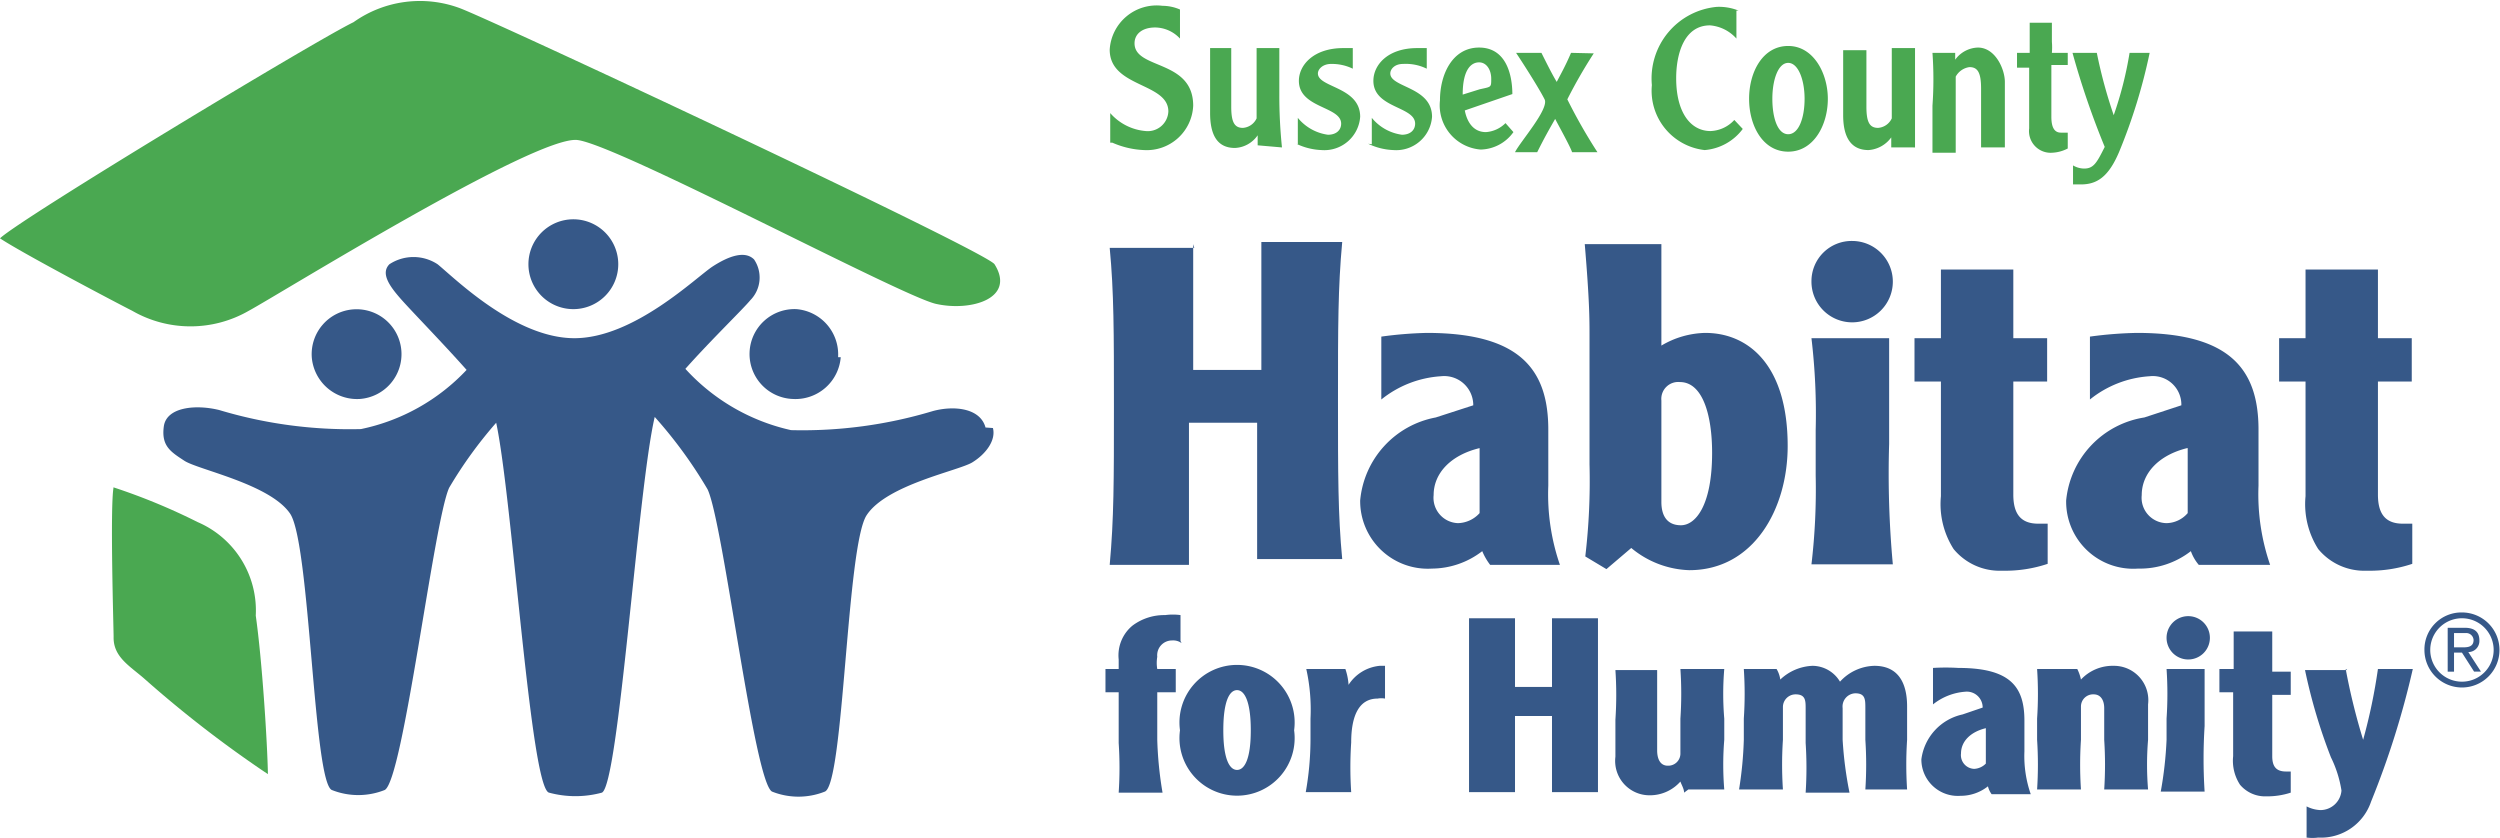 <svg xmlns="http://www.w3.org/2000/svg" viewBox="0 0 47.31 15.85"><defs><style>.cls-1{fill:#365888;}.cls-2{fill:#4aa851;}</style></defs><g id="Layer_2" data-name="Layer 2"><g id="Layer_1-2" data-name="Layer 1"><path class="cls-1" d="M5.9,6.76a.85.85,0,1,1,.91.79.86.86,0,0,1-.91-.79"></path><path class="cls-1" d="M15.86,6.76a.86.86,0,0,0-.79-.91A.85.85,0,0,0,15,7.55a.86.86,0,0,0,.91-.79"></path><path class="cls-1" d="M18.65,8.09c-.1-.37-.6-.42-1-.31a8.57,8.57,0,0,1-2.68.36,3.83,3.83,0,0,1-2-1.16c.48-.54,1.09-1.13,1.23-1.3a.61.61,0,0,0,.07-.77c-.17-.17-.47-.07-.78.13S12,6.4,10.87,6.4,8.59,5.25,8.28,5a.83.83,0,0,0-.91,0c-.17.17,0,.41.2.64S8.35,6.46,8.83,7a3.8,3.8,0,0,1-2,1.12,8.57,8.57,0,0,1-2.68-.36c-.44-.11-1-.06-1.05.31s.13.48.39.65,1.62.44,2,1,.44,5.08.79,5.23a1.35,1.35,0,0,0,1,0c.35-.18.93-5.09,1.22-5.72A8.1,8.1,0,0,1,9.39,8c.31,1.46.65,6.92,1,7a1.91,1.91,0,0,0,1,0c.32-.14.68-5.75,1-7.11a8.53,8.53,0,0,1,1,1.37c.3.63.88,5.54,1.22,5.72a1.35,1.35,0,0,0,1,0c.36-.15.41-4.65.79-5.23s1.74-.84,2-1,.45-.42.39-.65"></path><path class="cls-1" d="M10,5a.85.85,0,1,1,.85.85A.85.85,0,0,1,10,5"></path><path class="cls-2" d="M18.82,5c.41.65-.45.9-1.11.75s-6-3-6.78-3.1S5.25,5.59,4.71,5.88a2.21,2.21,0,0,1-2.21,0C2.26,5.76.4,4.78,0,4.51.4,4.13,6,.75,6.69.42a2.17,2.17,0,0,1,2-.27C9.3.37,18.65,4.75,18.82,5"></path><path class="cls-2" d="M2.14,9.22a11.68,11.68,0,0,1,1.6.66,1.82,1.82,0,0,1,1.1,1.77c.12.84.22,2.41.23,3a21.87,21.87,0,0,1-2.32-1.79c-.28-.25-.61-.42-.6-.81,0-.15-.07-2.47,0-2.83"></path><path class="cls-1" d="M46.44,12.25h.19c.13,0,.18-.05.18-.14a.14.14,0,0,0-.15-.13h-.22v.27m0,.46h-.12v-.83h.32c.19,0,.28.08.28.24a.21.21,0,0,1-.21.22l.24.37h-.13l-.23-.36h-.15v.36m.15.19a.6.6,0,0,0,0-1.2.6.6,0,0,0,0,1.2m0-1.31a.71.71,0,1,1-.71.71.7.7,0,0,1,.71-.71"></path><path class="cls-1" d="M22.58,4.62c0,.41,0,.9,0,1.42V7l.65,0,.64,0V6c0-.52,0-1,0-1.42H25.4c-.08.87-.08,1.59-.08,3s0,2.16.08,3H23.79c0-.42,0-.9,0-1.42V8l-.64,0-.65,0V9.27c0,.52,0,1,0,1.42H21c.08-.88.08-1.59.08-3s0-2.16-.08-3h1.6"></path><path class="cls-1" d="M28,8.48c-.54.13-.87.47-.87.89a.48.48,0,0,0,.46.53A.57.57,0,0,0,28,9.71V8.48M26.14,6.37A7.44,7.44,0,0,1,27,6.3c1.76,0,2.3.69,2.3,1.83V9.19a4.1,4.1,0,0,0,.22,1.5H28.2a1.15,1.15,0,0,1-.15-.26,1.57,1.57,0,0,1-.95.33,1.28,1.28,0,0,1-1.36-1.29A1.76,1.76,0,0,1,27.17,7.9l.71-.23a.55.55,0,0,0-.61-.55,2,2,0,0,0-1.13.44V6.37"></path><path class="cls-1" d="M31.44,9.5c0,.25.1.44.37.44s.59-.36.59-1.37c0-.72-.18-1.34-.61-1.34a.32.32,0,0,0-.35.35V9.5m0-4.88V6.54a1.69,1.69,0,0,1,.83-.24c.81,0,1.56.6,1.56,2.14,0,1.2-.65,2.35-1.86,2.35a1.8,1.8,0,0,1-1.1-.42l-.47.4L30,10.53a12.17,12.17,0,0,0,.08-1.74V6.35c0-.31,0-.66-.09-1.73h1.46"></path><path class="cls-1" d="M35.75,6.4c0,.44,0,1.09,0,2a18.7,18.7,0,0,0,.07,2.28H34.28A12.1,12.1,0,0,0,34.36,9V8.14a12.17,12.17,0,0,0-.08-1.74h1.47m-.7-1.84a.77.77,0,1,1-.77.76.76.76,0,0,1,.77-.76"></path><path class="cls-1" d="M38.1,5.1c0,.26,0,.77,0,1.3h.64v.82h-.64V9.36c0,.35.13.55.47.55h.18v.76a2.53,2.53,0,0,1-.86.13,1.13,1.13,0,0,1-.92-.41,1.58,1.58,0,0,1-.24-1V7.22h-.5V6.4h.5c0-.53,0-1,0-1.3H38.1"></path><path class="cls-1" d="M41.39,8.48c-.53.13-.86.47-.86.89A.48.48,0,0,0,41,9.9a.54.54,0,0,0,.4-.19V8.48M39.55,6.37a7.44,7.44,0,0,1,.89-.07c1.76,0,2.3.69,2.3,1.83V9.19a4.1,4.1,0,0,0,.22,1.5H41.61a.83.83,0,0,1-.15-.26,1.57,1.57,0,0,1-1,.33,1.27,1.27,0,0,1-1.36-1.29A1.76,1.76,0,0,1,40.58,7.9l.7-.23a.54.54,0,0,0-.6-.55,2,2,0,0,0-1.13.44V6.37"></path><path class="cls-1" d="M45,5.1c0,.26,0,.77,0,1.3h.64v.82H45V9.36c0,.35.13.55.47.55h.18v.76a2.53,2.53,0,0,1-.86.13,1.13,1.13,0,0,1-.92-.41,1.58,1.58,0,0,1-.24-1V7.22h-.5V6.4h.5c0-.53,0-1,0-1.3H45"></path><path class="cls-1" d="M22.36,12.17a.27.27,0,0,0-.18-.05.28.28,0,0,0-.28.31.68.68,0,0,0,0,.23h.35v.44h-.35V14A7.16,7.16,0,0,0,22,15h-.83a7.16,7.16,0,0,0,0-.94V13.1h-.25v-.44h.25v-.18a.73.73,0,0,1,.26-.64,1,1,0,0,1,.62-.2,1.06,1.06,0,0,1,.29,0v.49"></path><path class="cls-1" d="M23.15,13.82c0,.55.12.75.26.75s.26-.2.26-.75-.12-.76-.26-.76-.26.2-.26.76m1.34,0a1.09,1.09,0,1,1-2.16,0,1.09,1.09,0,1,1,2.16,0"></path><path class="cls-1" d="M25.46,12.66a1.14,1.14,0,0,1,.06.3.79.79,0,0,1,.59-.36h.1v.62a.39.39,0,0,0-.14,0c-.35,0-.5.32-.5.83a7.16,7.16,0,0,0,0,.94h-.86A5.74,5.74,0,0,0,24.8,14V13.6a3.55,3.55,0,0,0-.08-.94h.74"></path><path class="cls-1" d="M28.67,11.69c0,.22,0,.49,0,.77V13h.7v-.53c0-.28,0-.55,0-.77h.87c0,.47,0,.86,0,1.64s0,1.17,0,1.65h-.87c0-.23,0-.49,0-.77v-.67h-.7v.67c0,.28,0,.54,0,.77H27.8c0-.48,0-.86,0-1.65s0-1.17,0-1.64h.87"></path><path class="cls-1" d="M31.87,15c0-.07-.05-.15-.07-.21a.77.77,0,0,1-.58.26.65.65,0,0,1-.65-.73v-.7a7,7,0,0,0,0-.94h.79V14.2c0,.18.07.29.2.29a.23.23,0,0,0,.24-.24V13.6a7,7,0,0,0,0-.94h.83a5.62,5.62,0,0,0,0,.94V14a5.74,5.74,0,0,0,0,.94h-.68"></path><path class="cls-1" d="M33.62,12.66a.53.53,0,0,1,.07.2.94.94,0,0,1,.61-.26.61.61,0,0,1,.52.3.91.91,0,0,1,.65-.3c.45,0,.62.32.62.77V14a7.16,7.16,0,0,0,0,.94H35.3a7.16,7.16,0,0,0,0-.94V13.4c0-.16,0-.28-.19-.28a.25.25,0,0,0-.24.28V14A7.16,7.16,0,0,0,35,15h-.83a7.16,7.16,0,0,0,0-.94v-.65c0-.15,0-.27-.19-.27a.24.24,0,0,0-.24.24V14a7.16,7.16,0,0,0,0,.94h-.83A7.16,7.16,0,0,0,33,14V13.6a7,7,0,0,0,0-.94h.68"></path><path class="cls-1" d="M37.58,13.78c-.29.07-.47.25-.47.48a.26.26,0,0,0,.25.29.33.33,0,0,0,.22-.1v-.67m-1-1.14a3.94,3.94,0,0,1,.48,0c1,0,1.25.37,1.25,1v.58a2.2,2.2,0,0,0,.12.81h-.74a.41.41,0,0,1-.07-.15.83.83,0,0,1-.52.18.69.69,0,0,1-.74-.69,1,1,0,0,1,.78-.85l.38-.13a.3.3,0,0,0-.33-.3,1.11,1.11,0,0,0-.61.24v-.64"></path><path class="cls-1" d="M39.31,12.66a.8.8,0,0,1,.07.2A.82.82,0,0,1,40,12.6a.65.65,0,0,1,.65.73V14a5.74,5.74,0,0,0,0,.94h-.83a7.16,7.16,0,0,0,0-.94V13.4c0-.14-.06-.26-.2-.26a.23.23,0,0,0-.24.23V14a7.16,7.16,0,0,0,0,.94h-.83a7.16,7.16,0,0,0,0-.94V13.6a7,7,0,0,0,0-.94h.67"></path><path class="cls-1" d="M41.72,12.66v1.08a9.75,9.75,0,0,0,0,1.24h-.83A7.16,7.16,0,0,0,41,14V13.6a7,7,0,0,0,0-.94h.79m-.38-1a.41.41,0,1,1,0,.82.41.41,0,0,1,0-.82"></path><path class="cls-1" d="M43,12c0,.14,0,.42,0,.71h.35v.44H43v1.16c0,.19.07.29.26.29h.09V15a1.43,1.43,0,0,1-.46.07.62.62,0,0,1-.5-.22.83.83,0,0,1-.13-.54V13.1H42v-.44h.27c0-.29,0-.57,0-.71H43"></path><path class="cls-1" d="M44.39,12.66A11.93,11.93,0,0,0,44.72,14h0A10.59,10.59,0,0,0,45,12.66h.66a16.22,16.22,0,0,1-.79,2.51,1,1,0,0,1-1,.68.82.82,0,0,1-.22,0v-.59a.63.63,0,0,0,.26.07.4.4,0,0,0,.4-.37,2.19,2.19,0,0,0-.2-.63,10.43,10.43,0,0,1-.49-1.65h.8"></path><path class="cls-2" d="M21.05,2.7a1.65,1.65,0,0,0,.6.14A.88.88,0,0,0,22.58,2c0-.88-1.11-.68-1.11-1.18,0-.18.15-.3.39-.3a.65.65,0,0,1,.47.21V.18A.84.84,0,0,0,22,.11.89.89,0,0,0,21,.94c0,.72,1.11.62,1.11,1.17a.39.39,0,0,1-.43.37,1,1,0,0,1-.67-.34V2.7Zm3.21.09a9.53,9.53,0,0,1-.05-1c0-.29,0-.7,0-.88h-.43c0,.23,0,.46,0,.7v.63a.31.31,0,0,1-.26.18c-.16,0-.22-.11-.22-.4,0-.12,0-.47,0-.55s0-.5,0-.56H22.9c0,.17,0,1,0,1.23,0,.42.14.66.47.66a.55.55,0,0,0,.43-.24l0,.19Zm.27-.07a1.21,1.21,0,0,0,.48.12.68.68,0,0,0,.73-.63c0-.57-.8-.55-.8-.82,0-.08.09-.18.25-.18a.9.9,0,0,1,.41.09l0-.39h-.18c-.56,0-.84.32-.84.62,0,.52.8.48.8.81,0,.12-.09.21-.25.21a.89.89,0,0,1-.57-.32v.5Zm1.36,0a1.21,1.21,0,0,0,.48.12.68.68,0,0,0,.73-.63c0-.57-.79-.55-.79-.82,0-.08.08-.18.24-.18A.9.9,0,0,1,27,1.3l0-.39h-.18c-.56,0-.83.32-.83.62,0,.52.79.48.79.81,0,.12-.09.21-.25.21a.89.89,0,0,1-.57-.32v.5Zm2.73-.93c0-.4-.13-.89-.63-.89s-.74.5-.74,1a.84.84,0,0,0,.77.93.78.78,0,0,0,.62-.33l-.15-.17a.58.58,0,0,1-.37.17c-.3,0-.38-.3-.4-.41l.9-.31Zm-.94,0c0-.49.17-.61.31-.61s.23.14.23.31,0,.15-.22.2l-.32.1ZM29.73,1c-.11.26-.21.43-.27.55-.08-.13-.18-.33-.29-.55h-.48c.18.27.45.7.54.88s-.46.8-.56,1h.42c.14-.28.22-.42.34-.63.05.1.29.53.32.63h.48a10.14,10.14,0,0,1-.57-1,9.34,9.34,0,0,1,.5-.87ZM32.9.2a1,1,0,0,0-.41-.07,1.36,1.36,0,0,0-1.23,1.48,1.13,1.13,0,0,0,1,1.23,1,1,0,0,0,.72-.4l-.16-.17a.64.64,0,0,1-.45.21c-.37,0-.65-.34-.65-1,0-.46.15-1,.64-1a.75.75,0,0,1,.5.25V.2Zm1.69,1.67c0-.48-.27-1-.75-1s-.74.49-.74,1,.26,1,.74,1,.75-.5.75-1Zm-.44,0c0,.36-.11.67-.31.67s-.3-.31-.3-.67.11-.68.3-.68.31.32.31.68Zm2.09.92c0-.11,0-.63,0-1s0-.7,0-.88h-.44c0,.23,0,.46,0,.7v.63a.31.31,0,0,1-.26.18c-.16,0-.22-.11-.22-.4V1.51c0-.07,0-.5,0-.56h-.44c0,.17,0,1,0,1.23,0,.42.15.66.48.66a.58.58,0,0,0,.43-.24l0,.19ZM36.57,1a7.06,7.06,0,0,1,0,1c0,.29,0,.7,0,.89h.44c0-.24,0-.47,0-.71V1.45a.35.35,0,0,1,.26-.18c.16,0,.22.11.22.41,0,.11,0,.47,0,.55s0,.5,0,.56h.45c0-.18,0-1,0-1.24S37.76.9,37.43.9a.55.55,0,0,0-.43.23L37,1Zm2.57,0h-.31a1.28,1.28,0,0,0,0-.21c0-.21,0-.28,0-.36h-.42c0,.23,0,.52,0,.57h-.24v.28h.23c0,.16,0,1,0,1.15a.41.41,0,0,0,.44.46.7.7,0,0,0,.29-.08V2.51H39c-.11,0-.18-.08-.18-.3V1.7c0-.25,0-.39,0-.47h.31V1Zm.08,0a15.55,15.55,0,0,0,.61,1.78c-.15.3-.21.41-.39.41a.42.42,0,0,1-.21-.06v.36l.15,0c.3,0,.52-.14.72-.61A10.53,10.53,0,0,0,40.68,1H40.3A6.88,6.88,0,0,1,40,2.18,9.23,9.23,0,0,1,39.68,1h-.46"></path></g></g></svg>